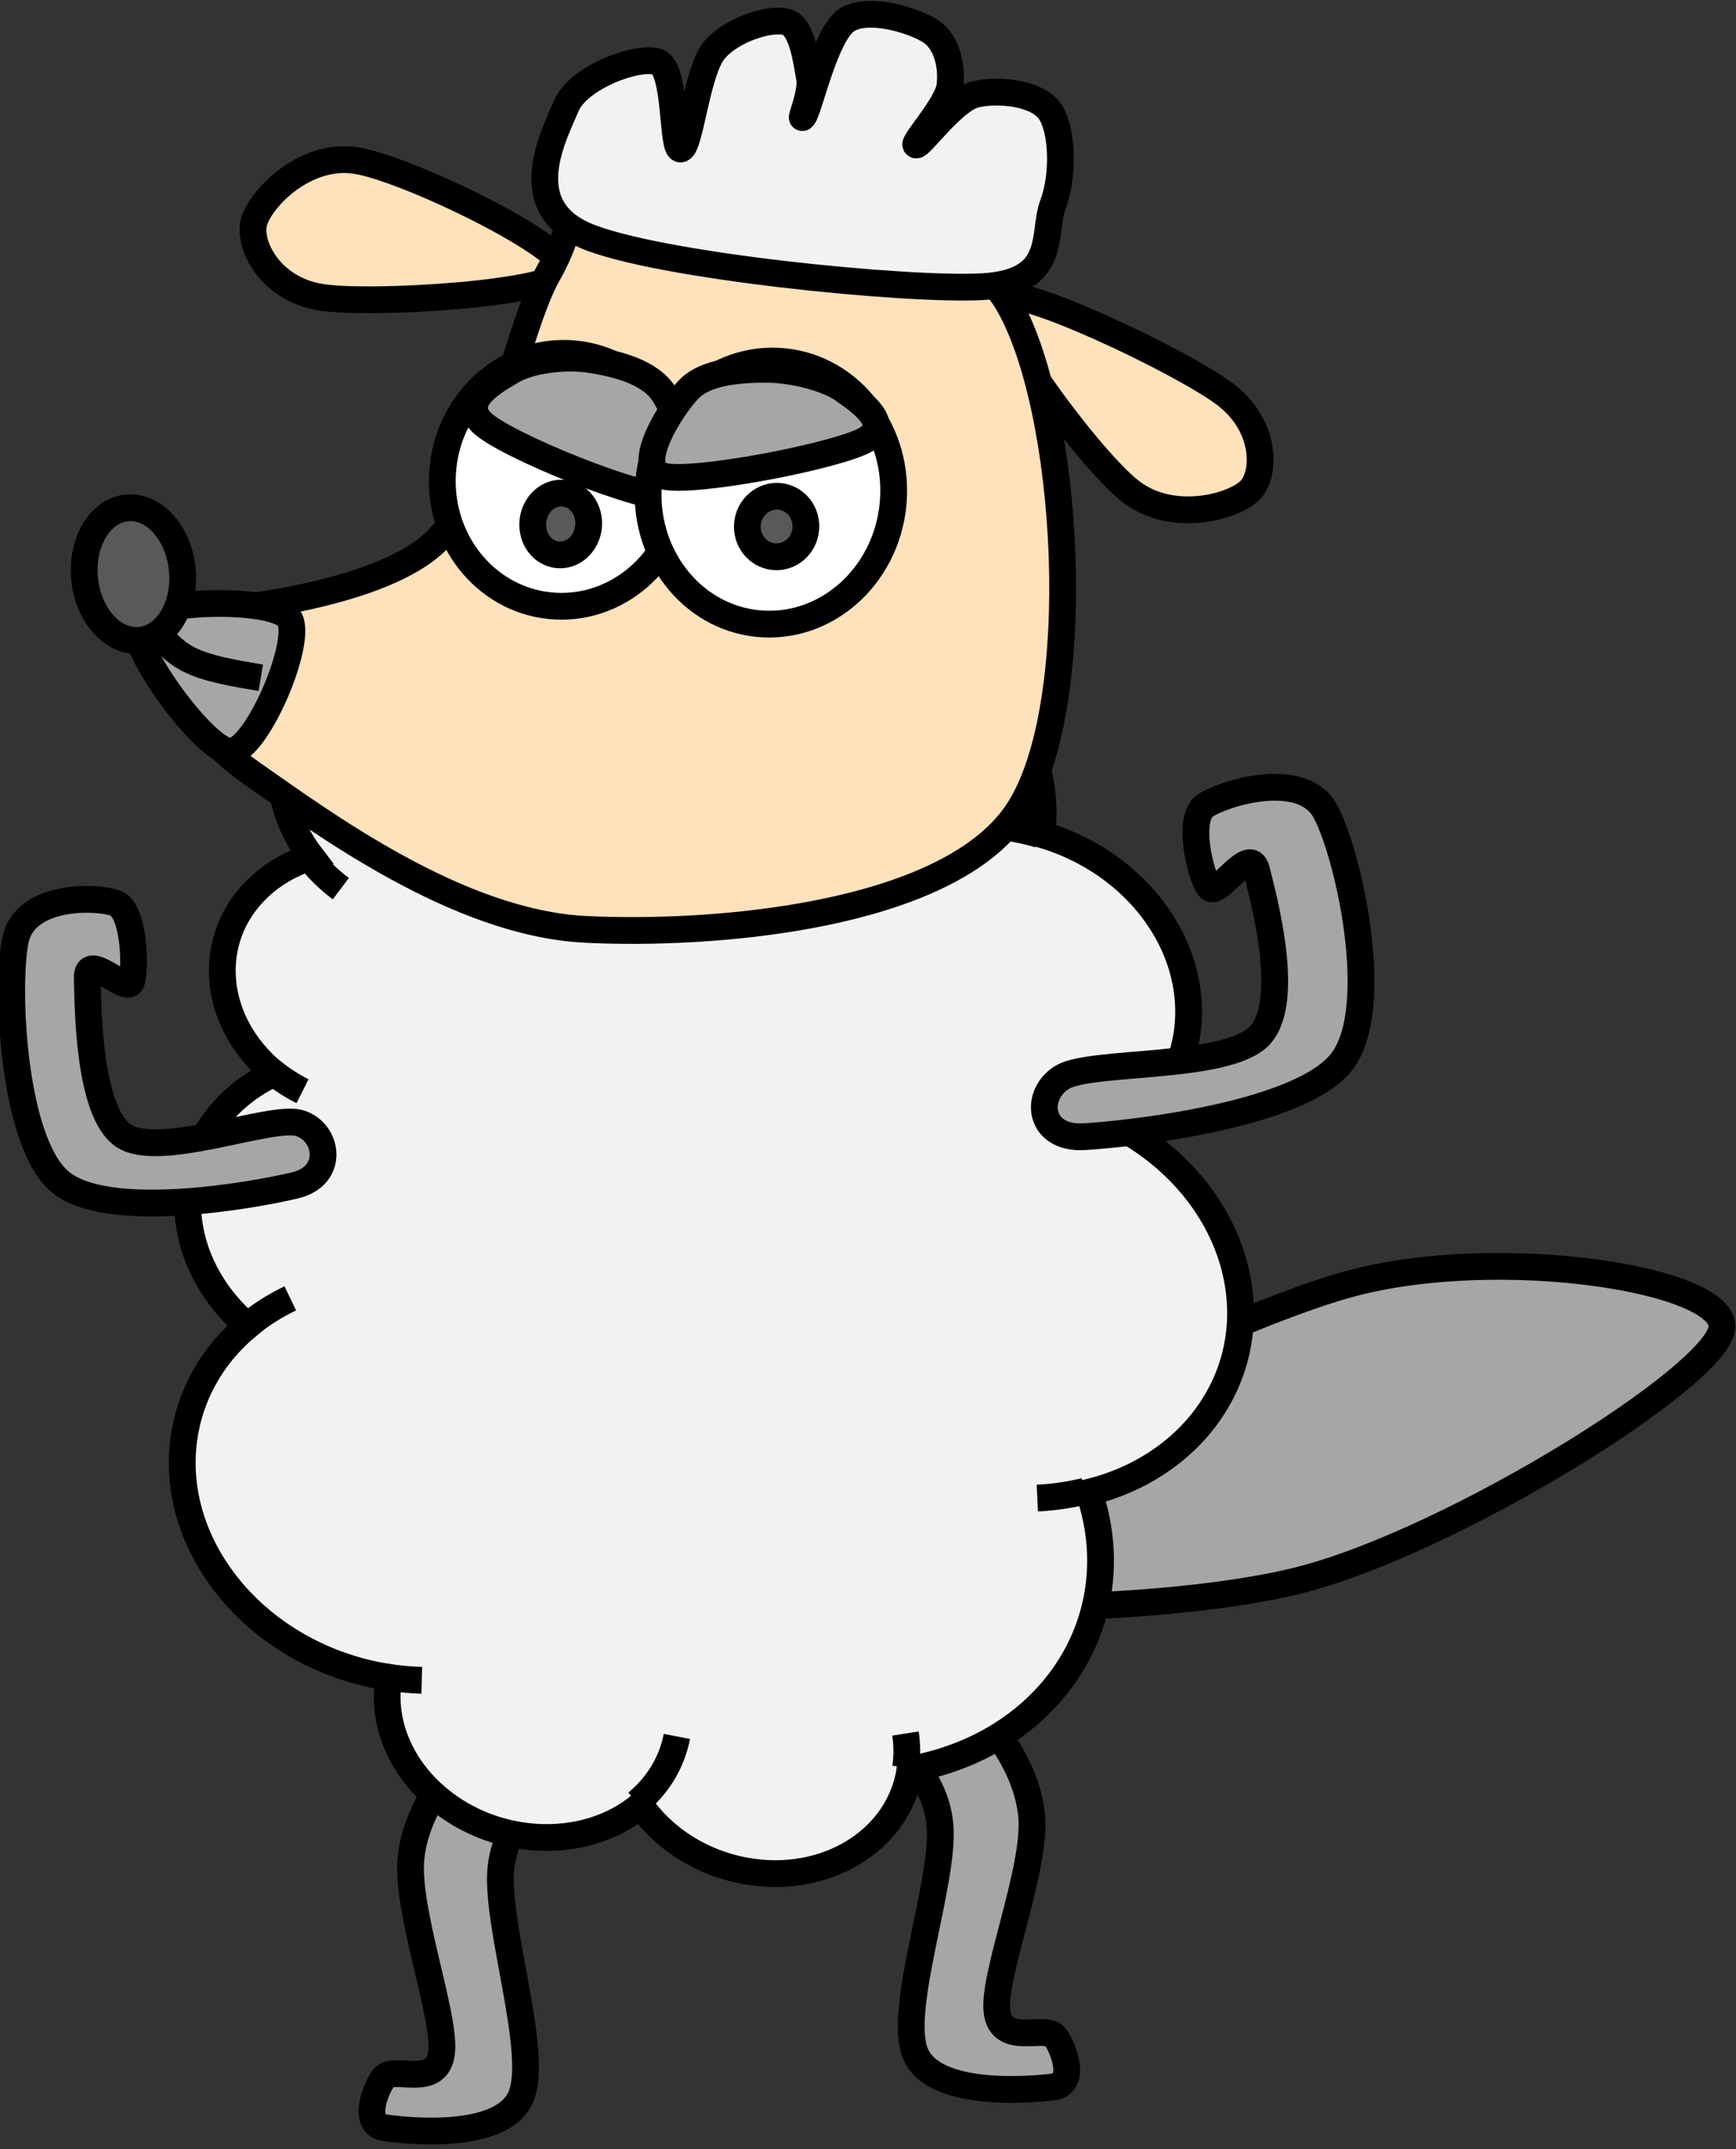 <svg width="223" height="276" xmlns="http://www.w3.org/2000/svg" xmlns:xlink="http://www.w3.org/1999/xlink" xml:space="preserve" overflow="hidden"><rect width="100%" height="100%" fill="#333333" stroke="none"/><defs><clipPath id="clip0"><rect x="2879" y="1369" width="223" height="276"/></clipPath></defs><g clip-path="url(#clip0)" transform="translate(-2879 -1369)"><path d="M3100.17 1539.65C3099.17 1545.97 3065.91 1566.65 3046.47 1571.79 3027.02 1576.92 2982.5 1576.77 2983.5 1570.45 2984.5 1564.13 3033.26 1539.05 3052.47 1533.86 3071.69 1528.68 3101.18 1533.33 3100.17 1539.65Z" stroke="#000000" stroke-width="3.438" stroke-miterlimit="8" fill="#A6A6A6" fill-rule="evenodd"/><path d="M17.041 0.086C15.164-0.219 12.631 0.163 10.286 3.296 7.94 6.429 3.249 12.16 2.968 18.885 2.686 25.61 8.878 38.906 8.597 43.644 8.315 48.382 2.405 45.631 1.279 47.312 0.153 48.993-1.16 53.502 1.842 53.731 4.844 53.961 17.134 54.419 19.292 48.688 21.45 42.956 14.414 26.603 14.789 19.343 15.164 12.084 21.356 8.416 21.544 5.13 21.732 1.844 18.917 0.392 17.041 0.086Z" stroke="#000000" stroke-width="3.438" stroke-miterlimit="8" fill="#A6A6A6" fill-rule="evenodd" transform="matrix(-0.999 0.047 0.047 0.999 3013.6 1583.25)"/><path d="M2946.81 1589.69C2944.99 1589.27 2942.48 1589.49 2939.98 1592.47 2937.48 1595.45 2932.51 1600.87 2931.8 1607.56 2931.09 1614.25 2936.3 1627.92 2935.72 1632.63 2935.14 1637.34 2929.52 1634.22 2928.31 1635.82 2927.1 1637.43 2925.52 1641.85 2928.45 1642.26 2931.38 1642.68 2943.4 1643.92 2945.89 1638.34 2948.37 1632.75 2942.53 1615.99 2943.36 1608.77 2944.2 1601.55 2950.51 1598.28 2950.9 1595.01 2951.3 1591.74 2948.63 1590.12 2946.81 1589.69Z" stroke="#000000" stroke-width="3.438" stroke-miterlimit="8" fill="#A6A6A6" fill-rule="evenodd"/><path d="M3007.2 1407.19C3005.17 1409.27 3018.9 1428.03 3024.3 1432.16 3029.69 1436.29 3037.55 1434.04 3039.58 1431.96 3041.61 1429.89 3041.71 1423.75 3036.46 1419.7 3031.21 1415.65 3009.23 1405.12 3007.2 1407.19Z" stroke="#000000" stroke-width="3.438" stroke-miterlimit="8" fill="#FDE2BB" fill-rule="evenodd"/><path d="M2951.48 1403.78C2952.24 1400.85 2931.38 1390.66 2924.74 1389.62 2918.09 1388.58 2912.38 1394.62 2911.62 1397.55 2910.86 1400.47 2913.72 1406.13 2920.2 1407.17 2926.67 1408.21 2950.72 1406.7 2951.48 1403.78Z" stroke="#000000" stroke-width="3.438" stroke-miterlimit="8" fill="#FDE2BB" fill-rule="evenodd"/><path d="M2928.54 1584.35C2912.44 1581.69 2900.82 1568.11 2902.59 1554.01 2903.31 1548.29 2906.19 1543.1 2910.79 1539.27 2901.26 1531.06 2900.49 1518.07 2909.06 1510.26 2910.56 1508.89 2912.29 1507.74 2914.2 1506.84 2906.23 1500.29 2905.3 1489.65 2912.11 1483.09 2913.99 1481.27 2916.36 1479.89 2919.02 1479.06 2912.24 1470.25 2914.4 1458.75 2923.85 1453.38 2927.82 1451.13 2932.66 1450.23 2937.54 1450.85 2943.8 1441.42 2957.94 1438.86 2969.13 1445.15 2970.07 1445.68 2970.97 1446.26 2971.83 1446.9 2986.74 1442.18 3004.08 1449.39 3010.56 1462.99 3012.58 1467.22 3013.37 1471.77 3012.85 1476.18 3026.28 1480.15 3034.35 1492.8 3030.88 1504.43 3029.72 1508.32 3027.34 1511.76 3024.01 1514.38 3037.96 1522.68 3042.52 1538.89 3034.19 1550.61 3030.7 1555.52 3025.29 1559.07 3018.89 1560.65 3024.33 1576.67 3014.34 1592.55 2996.57 1596.11 2996.35 1596.15 2996.13 1596.2 2995.9 1596.24 2994.56 1605.31 2985.09 1611.14 2974.74 1609.27 2969.22 1608.27 2964.3 1605.19 2961.28 1600.85 2953.97 1606.93 2941.95 1606.22 2934.46 1599.26 2930.13 1595.25 2928.08 1589.8 2928.92 1584.6Z" stroke="#000000" stroke-width="3.438" stroke-miterlimit="8" fill="#F2F2F2" fill-rule="evenodd"/><path d="M2965.95 1592C2965.31 1595.31 2963.52 1598.29 2960.81 1600.53M2995.31 1591.63C2995.54 1593.1 2995.54 1594.57 2995.33 1596.01M3018.35 1560.51C3016.37 1560.99 3014.33 1561.29 3012.25 1561.39M3017.91 1511.55C3019.87 1512.27 3021.76 1513.17 3023.54 1514.23M2986.95 1481.66C2993.17 1475.53 3003.1 1473.39 3012.47 1476.16M2971.48 1446.88C2974.34 1448.98 2976.65 1451.61 2978.25 1454.55M2937.08 1450.69C2938.43 1450.86 2939.77 1451.15 2941.07 1451.54M2922.78 1483.13C2921.17 1481.92 2919.76 1480.52 2918.57 1478.98M2917.86 1509.14C2916.45 1508.43 2915.13 1507.57 2913.93 1506.59M2910.75 1539.28C2912.41 1537.89 2914.27 1536.71 2916.29 1535.74M2933.18 1584.79C2931.63 1584.75 2930.08 1584.6 2928.55 1584.35" stroke="#000000" stroke-width="3.438" stroke-miterlimit="8" fill="none" fill-rule="evenodd"/><path d="M2949.44 1404.08C2945.2 1411.52 2942.14 1431 2935.32 1438.19 2928.49 1445.38 2908.49 1447.22 2908.49 1447.22 2902.52 1449.23 2899.07 1446.72 2899.54 1450.23 2900.01 1453.74 2902.21 1461.93 2911.31 1468.29 2920.41 1474.64 2937.75 1487.52 2954.15 1488.35 2970.54 1489.19 3000.67 1486.76 3009.69 1473.3 3018.71 1459.84 3016.44 1420.88 3008.28 1407.59 3000.12 1394.3 2970.54 1394.05 2960.74 1393.55 2950.93 1393.04 2953.67 1396.64 2949.44 1404.08Z" stroke="#000000" stroke-width="3.438" stroke-miterlimit="8" fill="#FDE2BB" fill-rule="evenodd"/><path d="M2954.18 1399.25C2945.25 1395.38 2950.19 1386.31 2951.74 1382.6 2953.3 1378.89 2961.06 1376.05 2963.51 1376.97 2965.96 1377.9 2965.25 1388.39 2966.46 1388.14 2967.66 1387.89 2968.48 1378.18 2970.75 1375.46 2973.01 1372.74 2978.01 1371.23 2980.05 1371.83 2982.09 1372.42 2982.62 1377.03 2982.99 1379.04 2983.35 1381.05 2981.45 1385.11 2982.25 1383.88 2983.04 1382.64 2985.04 1373.42 2987.74 1371.6 2990.45 1369.79 2996.27 1371.57 2998.49 1372.98 3000.7 1374.39 3001.33 1377.61 3001.02 1380.05 3000.72 1382.49 2996.13 1387.44 2996.67 1387.62 2997.21 1387.81 3001.38 1381.87 3004.24 1381.14 3007.1 1380.41 3012.17 1380.9 3013.84 1383.26 3015.51 1385.61 3015.68 1391.51 3014.26 1395.27 3012.84 1399.03 3015 1405.22 3005.31 1405.81 2995.62 1406.39 2963.11 1403.12 2954.18 1399.25Z" stroke="#000000" stroke-width="3.438" stroke-miterlimit="8" fill="#F2F2F2" fill-rule="evenodd"/><path d="M2916.12 1448.38C2914.15 1445.61 2897.89 1446.01 2896.61 1448.87 2895.34 1451.72 2905.09 1465.17 2908.46 1465.49 2911.83 1465.82 2918.1 1451.15 2916.12 1448.38Z" stroke="#000000" stroke-width="3.438" stroke-miterlimit="8" fill="#A6A6A6" fill-rule="evenodd"/><path d="M2898.35 1448.94C2899.65 1450.74 2900.96 1452.53 2903.31 1453.72 2905.67 1454.9 2909.08 1455.47 2912.5 1456.04" stroke="#000000" stroke-width="3.438" stroke-miterlimit="8" fill="none" fill-rule="evenodd"/><path d="M2889.87 1443.36C2889.4 1438.67 2891.82 1434.58 2895.29 1434.23 2898.75 1433.88 2901.94 1437.41 2902.41 1442.1 2902.89 1446.79 2900.46 1450.88 2897 1451.23 2893.53 1451.58 2890.34 1448.05 2889.87 1443.36Z" stroke="#000000" stroke-width="3.438" stroke-miterlimit="8" fill="#595959" fill-rule="evenodd"/><path d="M2935.9 1429.08C2936.79 1420.15 2944.4 1413.6 2952.89 1414.45 2961.38 1415.3 2967.54 1423.22 2966.65 1432.15 2965.75 1441.08 2958.15 1447.63 2949.66 1446.79 2941.17 1445.94 2935.01 1438.01 2935.9 1429.08Z" stroke="#000000" stroke-width="3.438" stroke-miterlimit="8" fill="#FFFFFF" fill-rule="evenodd"/><path d="M2947.45 1435.94C2947.67 1433.75 2949.45 1432.14 2951.42 1432.34 2953.4 1432.53 2954.82 1434.47 2954.6 1436.65 2954.38 1438.84 2952.6 1440.45 2950.63 1440.25 2948.65 1440.06 2947.23 1438.12 2947.45 1435.94Z" stroke="#000000" stroke-width="3.438" stroke-miterlimit="8" fill="#595959" fill-rule="evenodd"/><path d="M2965.8 1432.89C2969.71 1432.29 2966.19 1422.65 2964.37 1419.7 2962.56 1416.75 2958.17 1415.71 2954.92 1415.19 2951.67 1414.67 2947.21 1415.21 2944.87 1416.56 2942.54 1417.91 2937.98 1420.42 2940.9 1423.28 2943.82 1426.14 2961.89 1433.49 2965.8 1432.89Z" stroke="#000000" stroke-width="3.438" stroke-miterlimit="8" fill="#A6A6A6" fill-rule="evenodd"/><path d="M2962.34 1430.69C2963.27 1421.4 2971.05 1414.58 2979.71 1415.44 2988.37 1416.31 2994.64 1424.54 2993.71 1433.83 2992.78 1443.12 2985.01 1449.95 2976.34 1449.08 2967.68 1448.21 2961.41 1439.98 2962.34 1430.69Z" stroke="#000000" stroke-width="3.438" stroke-miterlimit="8" fill="#FFFFFF" fill-rule="evenodd"/><path d="M27.015 14.458C30.867 13.598 26.373 5.521 24.263 3.115 22.154 0.709 17.659 0.194 14.357 0.022 11.055-0.15 6.652 0.709 4.45 2.084 2.249 3.459-2.062 6.037 1.148 8.271 4.359 10.505 23.163 15.317 27.015 14.458Z" stroke="#000000" stroke-width="3.438" stroke-miterlimit="8" fill="#A6A6A6" fill-rule="evenodd" transform="matrix(-0.998 -0.057 -0.057 0.998 2991.91 1417.23)"/><path d="M2975.02 1436.25C2975.24 1434.11 2977.08 1432.55 2979.15 1432.75 2981.22 1432.96 2982.72 1434.86 2982.5 1437 2982.29 1439.13 2980.44 1440.7 2978.38 1440.49 2976.31 1440.28 2974.81 1438.38 2975.02 1436.25Z" stroke="#000000" stroke-width="3.438" stroke-miterlimit="8" fill="#595959" fill-rule="evenodd"/><path d="M17.52 10.78C18.204 9.155 18.008 1.391 15.177 0.488 12.345-0.415 1.898-0.685 0.531 5.363-0.836 11.412 0.141 31.455 6.975 36.781 13.81 42.108 35.681 38.587 41.539 37.323 47.398 36.059 46.324 30.281 42.125 29.198 37.927 28.114 21.523 33.983 16.349 30.823 11.174 27.663 11.174 13.76 11.076 10.239 10.978 6.718 16.837 12.405 17.52 10.78Z" stroke="#000000" stroke-width="3.438" stroke-miterlimit="8" fill="#A6A6A6" fill-rule="evenodd" transform="matrix(-0.964 0.267 0.267 0.964 3048.35 1467.91)"/><path d="M2895.87 1495.11C2896.47 1493.51 2896.29 1485.87 2893.81 1484.98 2891.33 1484.09 2882.16 1483.83 2880.97 1489.78 2879.77 1495.73 2880.62 1515.45 2886.62 1520.69 2892.61 1525.93 2911.8 1522.47 2916.93 1521.22 2922.07 1519.98 2921.13 1514.29 2917.45 1513.23 2913.77 1512.16 2899.38 1517.94 2894.84 1514.83 2890.3 1511.72 2890.3 1498.04 2890.21 1494.57 2890.13 1491.11 2895.27 1496.71 2895.87 1495.11Z" stroke="#000000" stroke-width="3.438" stroke-miterlimit="8" fill="#A6A6A6" fill-rule="evenodd"/></g></svg>